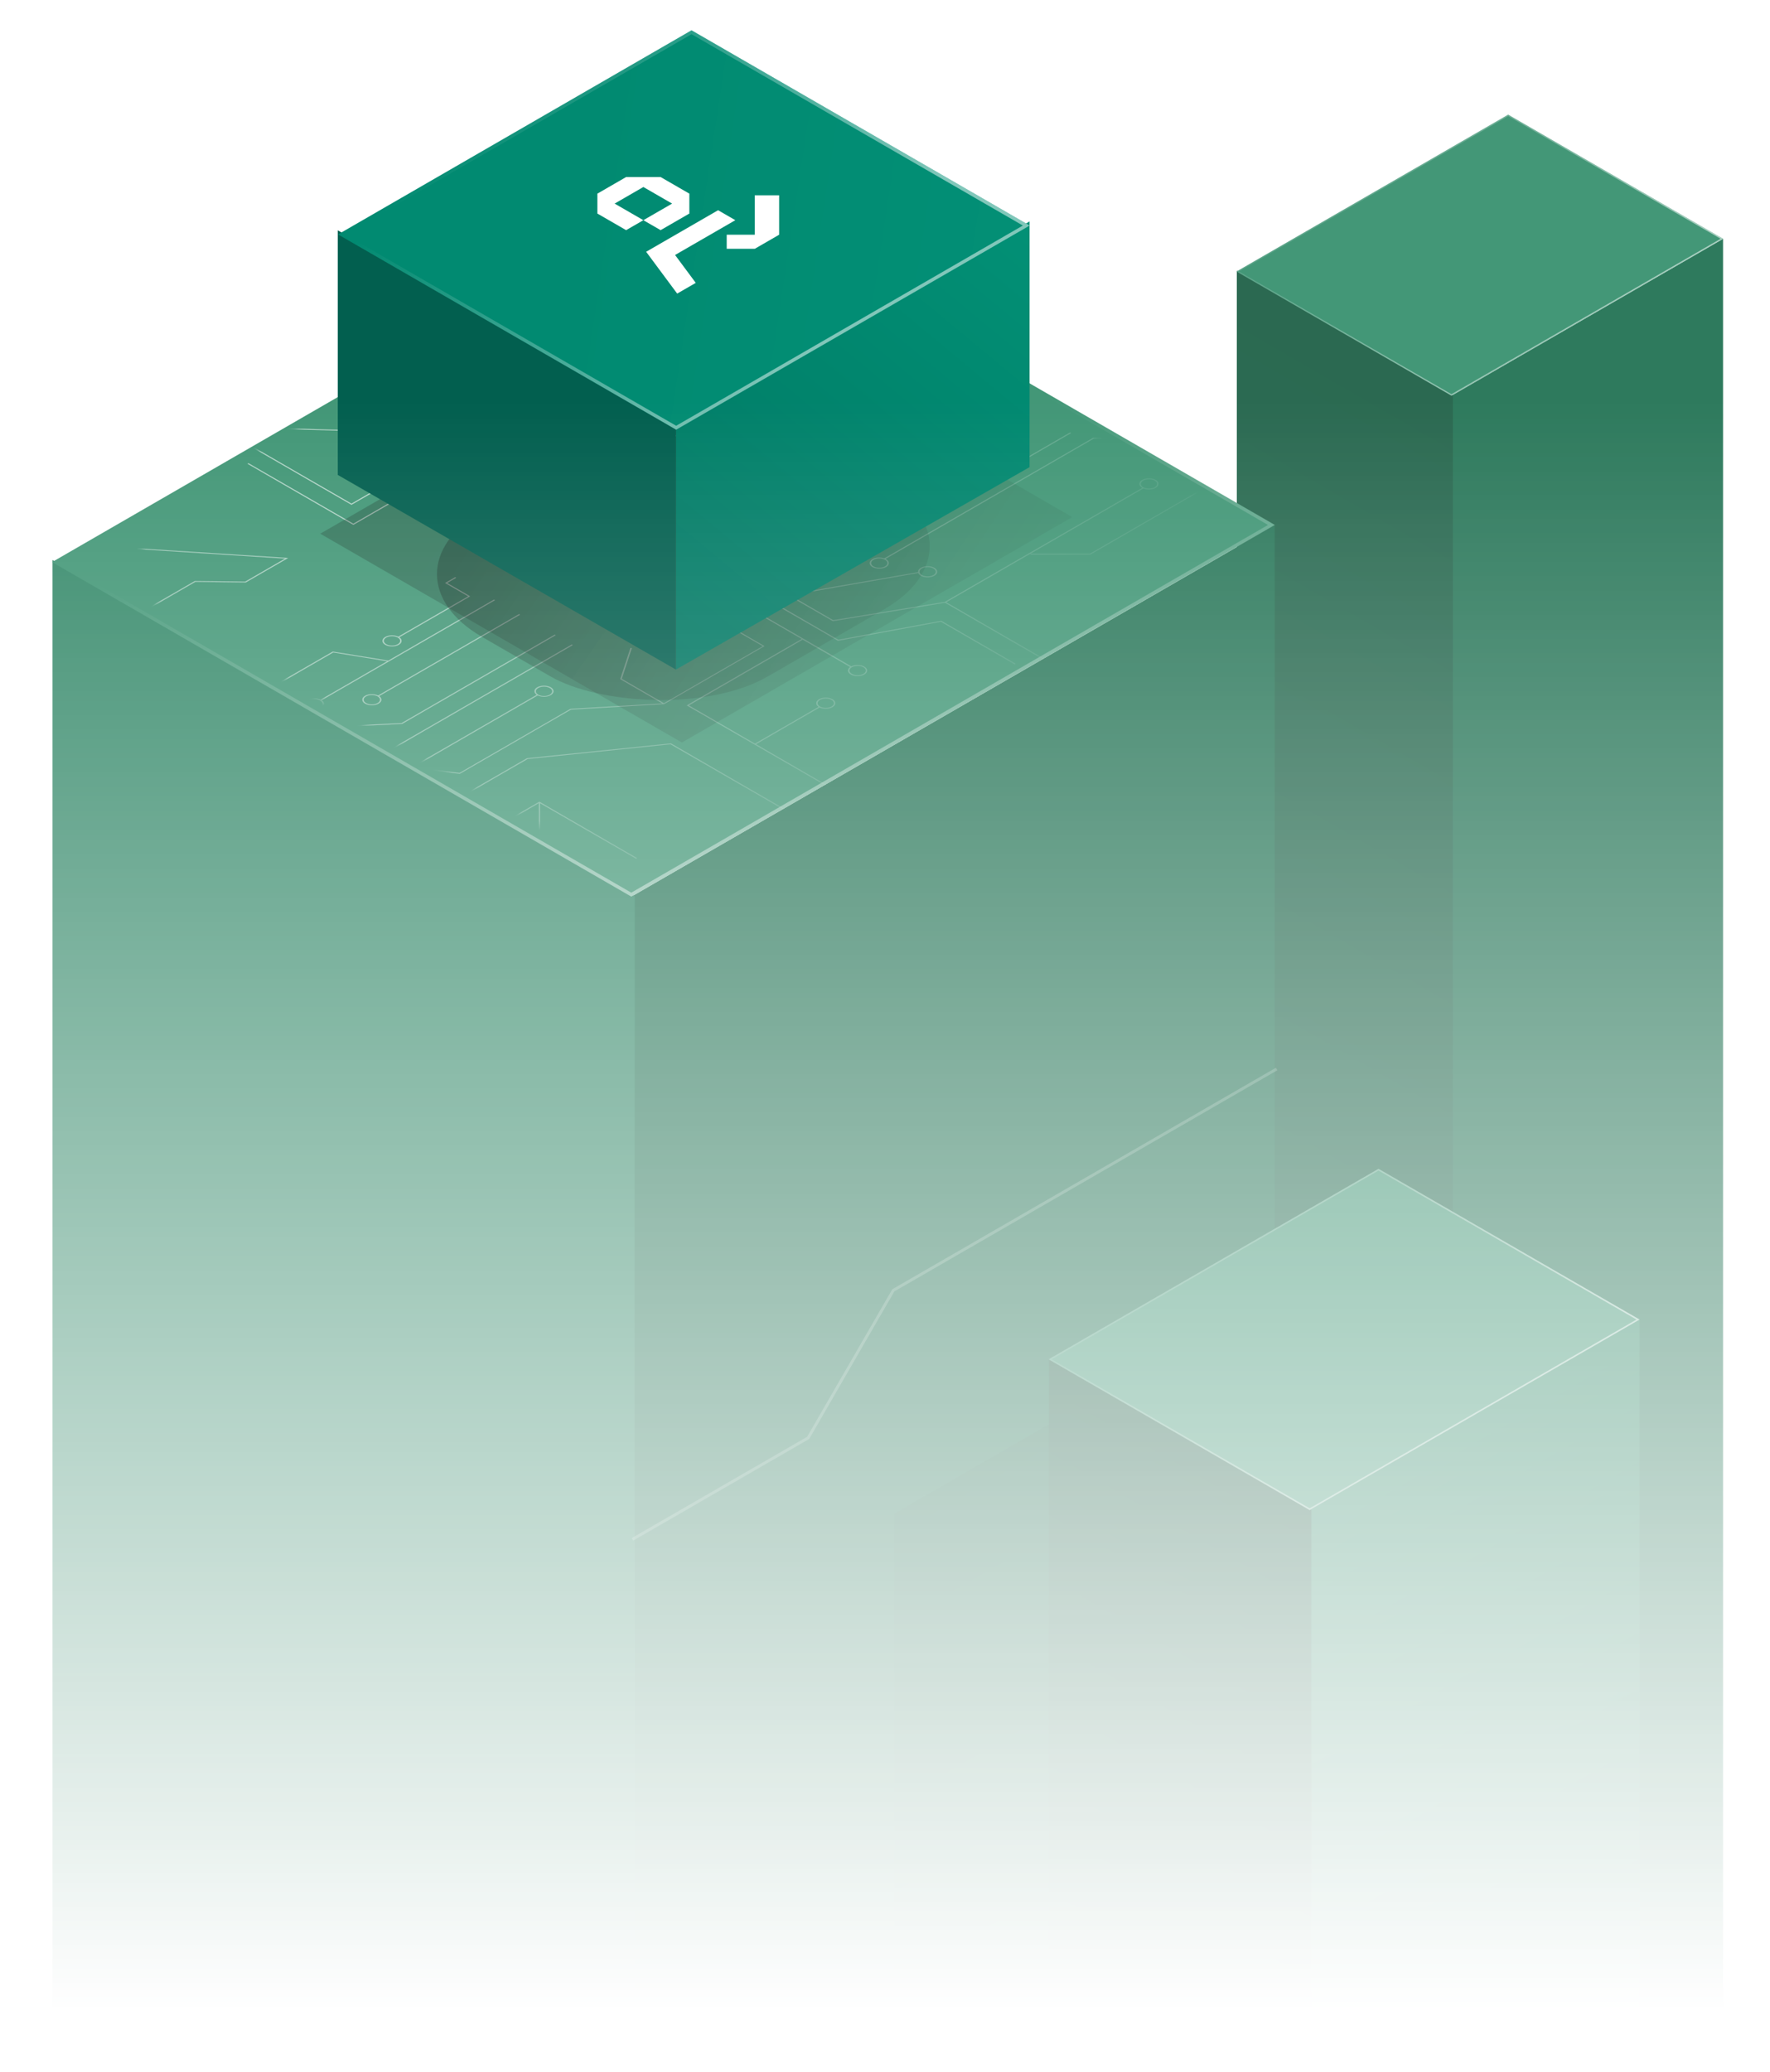 <svg width="370" height="433" viewBox="0 0 370 433" fill="none" xmlns="http://www.w3.org/2000/svg">
<mask id="mask0_793_25034" style="mask-type:alpha" maskUnits="userSpaceOnUse" x="0" y="0" width="370" height="433">
<rect x="0.002" y="0.493" width="369.998" height="432.015" fill="url(#paint0_linear_793_25034)"/>
</mask>
<g mask="url(#mask0_793_25034)">
<mask id="mask1_793_25034" style="mask-type:alpha" maskUnits="userSpaceOnUse" x="207" y="15" width="180" height="417">
<rect x="207.508" y="15.285" width="179.308" height="415.776" fill="#4F4F4F"/>
</mask>
<g mask="url(#mask1_793_25034)">
<rect width="65.473" height="412.134" transform="matrix(0.866 -0.5 2.20305e-08 1 303.486 82.654)" fill="url(#paint1_linear_793_25034)"/>
<rect width="52.158" height="393.572" transform="matrix(-0.866 -0.5 -2.20305e-08 1 303.711 82.654)" fill="url(#paint2_linear_793_25034)"/>
<rect width="65.575" height="51.888" transform="matrix(0.866 -0.5 0.866 0.5 258.477 56.747)" fill="#439777"/>
<rect x="0.264" width="65.27" height="51.584" transform="matrix(0.866 -0.5 0.866 0.5 258.512 56.879)" stroke="url(#paint3_linear_793_25034)" stroke-width="0.304"/>
</g>
<mask id="mask2_793_25034" style="mask-type:alpha" maskUnits="userSpaceOnUse" x="-37" y="-13" width="368" height="445">
<rect x="-36.789" y="-12.12" width="367.229" height="443.181" fill="#4F4F4F"/>
</mask>
<g mask="url(#mask2_793_25034)">
<rect width="155.102" height="343.363" transform="matrix(0.866 -0.5 2.20305e-08 1 132.146 187.3)" fill="url(#paint4_linear_793_25034)"/>
<rect width="140.528" height="325.118" transform="matrix(-0.866 -0.5 -2.20305e-08 1 132.676 187.3)" fill="url(#paint5_linear_793_25034)"/>
<rect width="155.343" height="139.816" transform="matrix(0.866 -0.5 0.866 0.5 10.879 117.479)" fill="#439777"/>
<rect x="0.71" width="154.522" height="139.016" transform="matrix(0.866 -0.5 0.866 0.5 10.958 117.825)" stroke="url(#paint6_linear_793_25034)" stroke-opacity="0.5" stroke-width="0.82"/>
</g>
<mask id="mask3_793_25034" style="mask-type:alpha" maskUnits="userSpaceOnUse" x="157" y="233" width="219" height="199">
<rect x="157.395" y="233.743" width="217.675" height="197.317" fill="#4F4F4F"/>
</mask>
<g mask="url(#mask3_793_25034)">
<rect opacity="0.05" width="79.517" height="258.926" transform="matrix(0.866 -0.5 2.20305e-08 1 186.951 316.348)" fill="url(#paint7_linear_793_25034)"/>
<rect width="79.517" height="258.926" transform="matrix(0.866 -0.5 2.20305e-08 1 273.865 315.565)" fill="url(#paint8_linear_793_25034)"/>
<rect width="63.346" height="235.796" transform="matrix(-0.866 -0.5 -2.20305e-08 1 274.137 315.565)" fill="url(#paint9_linear_793_25034)"/>
<rect width="79.64" height="63.018" transform="matrix(0.866 -0.5 0.866 0.5 219.197 284.1)" fill="#439777"/>
<rect x="0.32" width="79.27" height="62.648" transform="matrix(0.866 -0.5 0.866 0.5 219.24 284.26)" stroke="url(#paint10_linear_793_25034)" stroke-width="0.37"/>
</g>
<mask id="mask4_793_25034" style="mask-type:alpha" maskUnits="userSpaceOnUse" x="12" y="40" width="255" height="147">
<rect width="155.17" height="137.84" transform="matrix(0.866 -0.5 0.866 0.5 12.566 118.059)" fill="white"/>
</mask>
<g mask="url(#mask4_793_25034)">
<mask id="mask5_793_25034" style="mask-type:alpha" maskUnits="userSpaceOnUse" x="29" y="41" width="223" height="139">
<rect x="29.67" y="41.501" width="221.539" height="138.462" fill="url(#paint11_radial_793_25034)"/>
</mask>
<g mask="url(#mask5_793_25034)">
<mask id="mask6_793_25034" style="mask-type:alpha" maskUnits="userSpaceOnUse" x="11" y="39" width="265" height="154">
<rect width="148.325" height="157.09" transform="matrix(0.866 -0.5 0.866 0.5 11.301 114.05)" fill="url(#paint12_linear_793_25034)"/>
</mask>
<g mask="url(#mask6_793_25034)">
<path fill-rule="evenodd" clip-rule="evenodd" d="M90.313 107.032L90.313 106.982L93.26 94.079L73.471 105.504L48.411 91.036L48.626 90.912L73.471 105.256L93.475 93.706L109.501 102.958L109.286 103.083L93.583 94.016L90.636 106.97L96.594 110.41L96.379 110.534L90.313 107.032ZM112.727 101.095L112.942 100.971L94.83 90.514L59.94 89.521L59.897 89.694L94.701 90.688L112.727 101.095ZM76.309 145.42C75.535 145.867 75.535 146.612 76.309 147.059C77.083 147.506 78.374 147.506 79.148 147.059C79.901 146.625 79.923 145.941 79.256 145.482L108.725 128.468L108.51 128.344L79.041 145.358C78.245 144.973 77.04 144.998 76.309 145.42ZM78.933 146.935C78.266 147.32 77.191 147.32 76.524 146.935C75.857 146.55 75.857 145.929 76.524 145.544C77.191 145.159 78.266 145.159 78.933 145.544C79.6 145.929 79.6 146.55 78.933 146.935ZM70.03 161.787C69.255 162.234 69.255 162.979 70.03 163.426C70.804 163.873 72.095 163.873 72.869 163.426C73.622 162.992 73.665 162.296 72.955 161.837L119.741 134.825L119.526 134.701L72.74 161.713C71.944 161.328 70.782 161.352 70.03 161.787ZM72.654 163.302C71.987 163.687 70.912 163.687 70.245 163.302C69.578 162.917 69.578 162.296 70.245 161.911C70.912 161.526 71.987 161.526 72.654 161.911C73.321 162.296 73.321 162.917 72.654 163.302ZM254.331 100.436C253.579 99.976 253.6 99.269 254.374 98.821C255.17 98.362 256.439 98.374 257.192 98.809C257.967 99.256 257.967 100.001 257.192 100.448C256.461 100.871 255.321 100.908 254.525 100.548L227.938 115.898H215.419L215.419 115.724L227.852 115.724L254.331 100.436ZM254.59 100.337C255.256 100.722 256.332 100.722 256.999 100.337C257.666 99.952 257.666 99.331 256.999 98.946C256.332 98.561 255.256 98.561 254.59 98.946C253.923 99.331 253.923 99.952 254.59 100.337ZM177.952 139.271L168.035 133.545L167.928 133.483L155.645 126.392L155.43 126.516L167.605 133.545L143.556 147.43L177.823 167.214L178.038 167.089L158.033 155.54L171.327 147.865C172.123 148.25 173.284 148.225 174.037 147.79C174.811 147.343 174.811 146.598 174.037 146.151C173.263 145.704 171.972 145.704 171.198 146.151C170.445 146.585 170.423 147.293 171.112 147.74L157.818 155.415L143.987 147.43L167.799 133.682L177.715 139.407C177.048 139.867 177.091 140.537 177.844 140.972C178.619 141.419 179.909 141.419 180.684 140.972C181.458 140.525 181.458 139.78 180.684 139.333C179.952 138.886 178.726 138.873 177.952 139.271ZM171.413 146.275C172.079 145.89 173.155 145.89 173.822 146.275C174.489 146.66 174.489 147.281 173.822 147.666C173.155 148.051 172.079 148.051 171.413 147.666C170.746 147.281 170.746 146.66 171.413 146.275ZM180.49 140.835C179.823 141.22 178.748 141.22 178.081 140.835C177.414 140.45 177.414 139.829 178.081 139.444C178.748 139.059 179.823 139.059 180.49 139.444C181.157 139.829 181.157 140.45 180.49 140.835ZM76.352 178.23L76.137 178.106L110.146 158.471L140.26 155.366L171.881 173.622L171.666 173.747L140.153 155.553L110.296 158.633L76.352 178.23ZM105.286 92.75L114.6 87.372L103.307 80.852C103.995 80.405 103.974 79.697 103.221 79.263C102.446 78.816 101.156 78.816 100.381 79.263C99.607 79.71 99.607 80.455 100.381 80.902C101.113 81.324 102.317 81.349 103.092 80.977L114.17 87.372L104.855 92.75L116.019 99.195L116.235 99.071L105.286 92.75ZM100.575 80.79C99.908 80.405 99.908 79.784 100.575 79.399C101.242 79.014 102.317 79.014 102.984 79.399C103.651 79.784 103.651 80.405 102.984 80.79C102.339 81.163 101.242 81.175 100.575 80.79ZM94.789 111.453L94.574 111.577L82.593 104.66L73.86 109.702L51.725 96.923L51.94 96.799L73.86 109.454L82.593 104.411L94.789 111.453ZM103.263 125.312L81.172 138.067L69.664 136.192L69.578 136.167L52.326 146.127C51.53 145.692 50.304 145.705 49.53 146.152C48.755 146.599 48.755 147.344 49.53 147.791C50.304 148.238 51.595 148.238 52.369 147.791C53.1 147.369 53.144 146.723 52.52 146.264L69.664 136.366L80.935 138.204L67.018 146.239C66.222 145.854 65.06 145.879 64.308 146.313C63.533 146.76 63.533 147.506 64.307 147.953C65.082 148.4 66.373 148.4 67.147 147.953C67.9 147.518 67.943 146.822 67.233 146.363L81.279 138.253L81.344 138.216L103.478 125.437L103.263 125.312ZM52.133 147.655C51.466 148.04 50.39 148.04 49.723 147.655C49.056 147.27 49.056 146.649 49.723 146.264C50.39 145.879 51.466 145.879 52.133 146.264C52.799 146.649 52.799 147.27 52.133 147.655ZM66.91 147.816C66.243 148.201 65.168 148.201 64.501 147.816C63.834 147.431 63.834 146.81 64.501 146.425C65.168 146.04 66.243 146.04 66.91 146.425C67.577 146.81 67.577 147.431 66.91 147.816ZM93.045 121.848L95.153 120.631L95.368 120.755L93.475 121.848L98.294 124.63L83.473 133.186C84.14 133.646 84.118 134.329 83.365 134.764C82.591 135.211 81.3 135.211 80.526 134.764C79.752 134.317 79.752 133.571 80.526 133.124C81.279 132.69 82.462 132.677 83.258 133.062L97.864 124.63L93.045 121.848ZM80.741 134.64C81.408 135.025 82.484 135.025 83.15 134.64C83.817 134.255 83.817 133.634 83.15 133.249C82.484 132.864 81.408 132.864 80.741 133.249C80.074 133.634 80.074 134.255 80.741 134.64ZM84.032 151.294L84.075 151.294L116.169 132.764L115.954 132.64L83.946 151.12L56.197 152.486L43.893 159.59L44.108 159.714L56.326 152.66L84.032 151.294ZM223.918 90.502L189.135 110.584H189.092L165.645 113.738L165.581 113.577L188.984 110.422L223.702 90.378L223.918 90.502ZM184.853 116.706C184.079 116.433 183.046 116.483 182.379 116.868C181.605 117.315 181.605 118.06 182.379 118.507C183.154 118.954 184.444 118.954 185.219 118.507C185.993 118.06 185.993 117.315 185.219 116.868L185.111 116.806L228.67 91.657L255.601 91.657L255.601 91.483H228.541L184.853 116.706ZM185.004 118.383C184.337 118.768 183.261 118.768 182.594 118.383C181.928 117.998 181.928 117.377 182.594 116.992C183.261 116.607 184.337 116.607 185.004 116.992C185.67 117.377 185.67 117.998 185.004 118.383ZM60.242 116.619L51.38 121.736L40.84 121.612L9.692 139.595L9.477 139.471L40.711 121.438L51.251 121.562L59.597 116.744L15.371 113.912L15.414 113.738L60.242 116.619ZM239.016 102.077C239.791 102.4 240.888 102.363 241.598 101.953C242.372 101.506 242.372 100.76 241.598 100.313C240.823 99.866 239.533 99.866 238.758 100.313C237.984 100.76 237.984 101.506 238.758 101.953L238.78 101.965L197.501 125.797L174.184 129.623L165.171 124.419L191.951 119.762C192.037 119.96 192.209 120.159 192.489 120.321C193.263 120.768 194.554 120.768 195.328 120.321C196.103 119.874 196.103 119.128 195.328 118.681C194.554 118.234 193.263 118.234 192.489 118.681C192.059 118.93 191.865 119.265 191.908 119.588L164.934 124.282L162.116 122.655L161.901 122.78L174.098 129.821L197.544 125.971L220.281 139.098L220.496 138.974L197.802 125.872L239.016 102.077ZM238.973 101.829C238.307 101.444 238.307 100.823 238.973 100.438C239.64 100.053 240.716 100.053 241.383 100.438C242.049 100.823 242.049 101.444 241.383 101.829C240.759 102.189 239.791 102.201 239.124 101.915L238.973 101.829ZM192.704 118.805C193.371 118.42 194.447 118.42 195.113 118.805C195.78 119.19 195.78 119.811 195.113 120.196C194.447 120.581 193.371 120.581 192.704 120.196C192.037 119.811 192.037 119.19 192.704 118.805ZM150.05 129.622L150.244 129.51L159.816 135.037L138.822 147.158L119.355 148.313L96.102 161.738L96.037 161.726L86.185 160.484L64.309 173.114L64.094 172.99L86.035 160.322L86.099 160.285L112.192 145.221C111.525 144.761 111.546 144.078 112.299 143.643C113.074 143.196 114.364 143.196 115.139 143.643C115.913 144.09 115.913 144.836 115.139 145.283C114.386 145.717 113.203 145.73 112.407 145.345L86.465 160.322L96.059 161.539L119.247 148.152L138.456 147.021L129.637 141.93L129.658 141.892L131.788 135.422L132.089 135.447L129.981 141.88L138.8 146.972L159.45 135.049L150.05 129.622ZM114.924 143.792C114.257 143.407 113.181 143.407 112.514 143.792C111.847 144.177 111.847 144.798 112.514 145.183C113.181 145.568 114.257 145.568 114.924 145.183C115.59 144.798 115.59 144.177 114.924 143.792ZM159.104 124.394L158.889 124.518L175.173 133.919L196.683 129.945L212.106 138.85L212.322 138.725L196.769 129.746L175.259 133.72L159.104 124.394ZM177.97 79.896C179.002 79.3 180.68 79.3 181.713 79.896C182.745 80.492 182.745 81.461 181.713 82.057C180.68 82.653 179.002 82.653 177.97 82.057C176.937 81.461 176.937 80.492 177.97 79.896ZM178.185 80.02C177.281 80.542 177.26 81.399 178.185 81.933C179.11 82.467 180.594 82.454 181.497 81.933C182.401 81.411 182.401 80.542 181.497 80.02C180.594 79.499 179.088 79.499 178.185 80.02ZM177.778 82.044L147.233 99.679L147.448 99.803L177.993 82.168L177.778 82.044ZM179.39 86.577L161.988 96.624L171.495 97.344L219.851 69.426L220.066 69.55L186.703 88.812L197.114 90.501L224.799 74.518L225.014 74.642L197.201 90.7L186.445 88.961L171.624 97.518L161.73 96.773L151.964 102.411L151.749 102.287L161.557 96.624L161.601 96.599L179.175 86.453L179.39 86.577ZM176.828 63.713L176.613 63.589L137.421 86.216L138.066 94.388H138.367L138.238 92.948L166.353 76.716C167.149 77.101 168.332 77.088 169.085 76.654C169.859 76.207 169.859 75.461 169.085 75.014C168.31 74.567 167.02 74.567 166.245 75.014C165.492 75.449 165.471 76.132 166.138 76.592L138.238 92.699L137.722 86.291L176.828 63.713ZM166.482 75.126C167.149 74.741 168.224 74.741 168.891 75.126C169.558 75.511 169.558 76.132 168.891 76.517C168.224 76.902 167.149 76.902 166.482 76.517C165.815 76.132 165.815 75.511 166.482 75.126ZM112.62 167.873L83.839 184.49L83.624 184.366L112.749 167.55L133.184 179.348L132.969 179.472L112.9 167.885L112.9 179.236C113.308 179.274 113.717 179.385 114.018 179.559C114.792 180.006 114.792 180.752 114.018 181.199C113.244 181.646 111.953 181.646 111.179 181.199C110.404 180.752 110.404 180.006 111.179 179.559C111.566 179.336 112.104 179.224 112.62 179.224L112.62 167.873ZM111.394 181.074C112.061 181.459 113.136 181.459 113.803 181.074C114.47 180.689 114.47 180.069 113.825 179.671C113.545 179.51 113.136 179.423 112.749 179.398L112.62 179.398C112.168 179.385 111.738 179.485 111.394 179.684C110.727 180.069 110.727 180.689 111.394 181.074Z" fill="white"/>
</g>
</g>
</g>
<g style="mix-blend-mode:luminosity">
<rect width="94.224" height="87.288" transform="matrix(0.866 -0.5 0.866 0.5 66.949 111.544)" fill="url(#paint13_linear_793_25034)" fill-opacity="0.2"/>
<g filter="url(#filter0_f_793_25034)">
<rect width="80.669" height="69.009" rx="26.243" transform="matrix(0.866 -0.5 0.866 0.5 78.031 119.986)" fill="url(#paint14_linear_793_25034)" fill-opacity="0.25"/>
</g>
<path d="M141.289 139.943V89.059L215.223 46.28V97.629L141.289 139.943Z" fill="url(#paint15_linear_793_25034)"/>
<path d="M141.289 139.944V88.363L70.61 48.141V99.257L141.289 139.944Z" fill="#025F4F"/>
<rect width="85.331" height="81.62" transform="matrix(0.866 -0.5 0.866 0.5 70.66 48.995)" fill="url(#paint16_linear_793_25034)"/>
<rect x="0.71" width="84.511" height="80.8" transform="matrix(0.866 -0.5 0.866 0.5 70.755 49.35)" stroke="url(#paint17_linear_793_25034)" stroke-opacity="0.5" stroke-width="0.82"/>
</g>
<path opacity="0.2" d="M266.861 223.423L186.739 269.681L168.934 300.521L144.452 314.655L132.211 321.722" stroke="white" stroke-width="0.603"/>
<path d="M157.773 40.817L157.772 49.058L151.911 49.057L151.911 52.001L157.773 52.001L162.871 49.057L162.87 40.818L157.773 40.817Z" fill="white"/>
<path d="M150.109 43.938L135.07 52.621L141.558 61.362L145.441 59.12L141.115 53.293L153.713 46.019L150.109 43.938Z" fill="white"/>
<path d="M128.481 42.552L134.489 39.084L140.497 42.552L134.489 46.021L138.094 48.102L144.101 44.633L144.101 40.471L138.094 37.002L130.884 37.002L124.876 40.471L124.876 44.633L130.884 48.102L134.489 46.021L128.481 42.552Z" fill="white"/>
</g>
<defs>
<filter id="filter0_f_793_25034" x="70.841" y="66.836" width="144.003" height="100.471" filterUnits="userSpaceOnUse" color-interpolation-filters="sRGB">
<feFlood flood-opacity="0" result="BackgroundImageFix"/>
<feBlend mode="normal" in="SourceGraphic" in2="BackgroundImageFix" result="shape"/>
<feGaussianBlur stdDeviation="10.251" result="effect1_foregroundBlur_793_25034"/>
</filter>
<linearGradient id="paint0_linear_793_25034" x1="185.001" y1="84.788" x2="185.001" y2="420.8" gradientUnits="userSpaceOnUse">
<stop stop-color="#D9D9D9"/>
<stop offset="1" stop-color="#D9D9D9" stop-opacity="0"/>
</linearGradient>
<linearGradient id="paint1_linear_793_25034" x1="32.736" y1="-92.501" x2="32.736" y2="376.519" gradientUnits="userSpaceOnUse">
<stop stop-color="#2E7A5D"/>
<stop offset="0.916" stop-color="#2E7A5D"/>
</linearGradient>
<linearGradient id="paint2_linear_793_25034" x1="26.079" y1="0" x2="26.079" y2="393.572" gradientUnits="userSpaceOnUse">
<stop stop-color="#2B6951"/>
<stop offset="1" stop-color="#2E7A5D"/>
</linearGradient>
<linearGradient id="paint3_linear_793_25034" x1="60.183" y1="128.015" x2="15.846" y2="-23.799" gradientUnits="userSpaceOnUse">
<stop stop-color="white"/>
<stop offset="1" stop-color="white" stop-opacity="0"/>
</linearGradient>
<linearGradient id="paint4_linear_793_25034" x1="77.551" y1="0" x2="77.551" y2="343.363" gradientUnits="userSpaceOnUse">
<stop stop-color="#2E7A5D"/>
<stop offset="0.916" stop-color="#2E7A5D"/>
</linearGradient>
<linearGradient id="paint5_linear_793_25034" x1="70.264" y1="142.65" x2="12.322" y2="258.534" gradientUnits="userSpaceOnUse">
<stop stop-color="#388B6C"/>
<stop offset="1" stop-color="#2E7A5D"/>
</linearGradient>
<linearGradient id="paint6_linear_793_25034" x1="34.416" y1="174.569" x2="93.072" y2="54.196" gradientUnits="userSpaceOnUse">
<stop stop-color="white"/>
<stop offset="1" stop-color="white" stop-opacity="0"/>
</linearGradient>
<linearGradient id="paint7_linear_793_25034" x1="39.758" y1="0" x2="39.758" y2="258.926" gradientUnits="userSpaceOnUse">
<stop/>
<stop offset="0.916" stop-opacity="0"/>
</linearGradient>
<linearGradient id="paint8_linear_793_25034" x1="39.758" y1="0" x2="39.758" y2="258.926" gradientUnits="userSpaceOnUse">
<stop stop-color="#398E6E"/>
<stop offset="0.916" stop-color="#2E7A5D"/>
</linearGradient>
<linearGradient id="paint9_linear_793_25034" x1="31.673" y1="0" x2="31.673" y2="235.796" gradientUnits="userSpaceOnUse">
<stop stop-color="#2A6850"/>
<stop offset="1" stop-color="#2E7A5D"/>
</linearGradient>
<linearGradient id="paint10_linear_793_25034" x1="73.092" y1="155.475" x2="19.245" y2="-28.904" gradientUnits="userSpaceOnUse">
<stop stop-color="white"/>
<stop offset="1" stop-color="white" stop-opacity="0"/>
</linearGradient>
<radialGradient id="paint11_radial_793_25034" cx="0" cy="0" r="1" gradientUnits="userSpaceOnUse" gradientTransform="translate(113.521 84.428) rotate(40.726) scale(146.709 234.734)">
<stop stop-color="#C4C4C4"/>
<stop offset="1" stop-color="#C4C4C4" stop-opacity="0"/>
</radialGradient>
<linearGradient id="paint12_linear_793_25034" x1="66.788" y1="-30.958" x2="90.987" y2="250.737" gradientUnits="userSpaceOnUse">
<stop stop-color="#E8E8E8"/>
<stop offset="1" stop-color="#C4C4C4" stop-opacity="0"/>
</linearGradient>
<linearGradient id="paint13_linear_793_25034" x1="47.112" y1="0" x2="99.319" y2="117.173" gradientUnits="userSpaceOnUse">
<stop/>
<stop offset="1" stop-opacity="0"/>
</linearGradient>
<linearGradient id="paint14_linear_793_25034" x1="40.334" y1="0" x2="79.401" y2="94.952" gradientUnits="userSpaceOnUse">
<stop/>
<stop offset="1" stop-opacity="0"/>
</linearGradient>
<linearGradient id="paint15_linear_793_25034" x1="134.687" y1="148.396" x2="222.384" y2="42.691" gradientUnits="userSpaceOnUse">
<stop stop-color="#007460"/>
<stop offset="1" stop-color="#029277"/>
</linearGradient>
<linearGradient id="paint16_linear_793_25034" x1="172.864" y1="88.221" x2="82.373" y2="-19.63" gradientUnits="userSpaceOnUse">
<stop stop-color="#049379"/>
<stop offset="1" stop-color="#018A71"/>
</linearGradient>
<linearGradient id="paint17_linear_793_25034" x1="56.298" y1="71.879" x2="26.46" y2="-6.623" gradientUnits="userSpaceOnUse">
<stop stop-color="white"/>
<stop offset="1" stop-color="white" stop-opacity="0"/>
</linearGradient>
</defs>
</svg>
